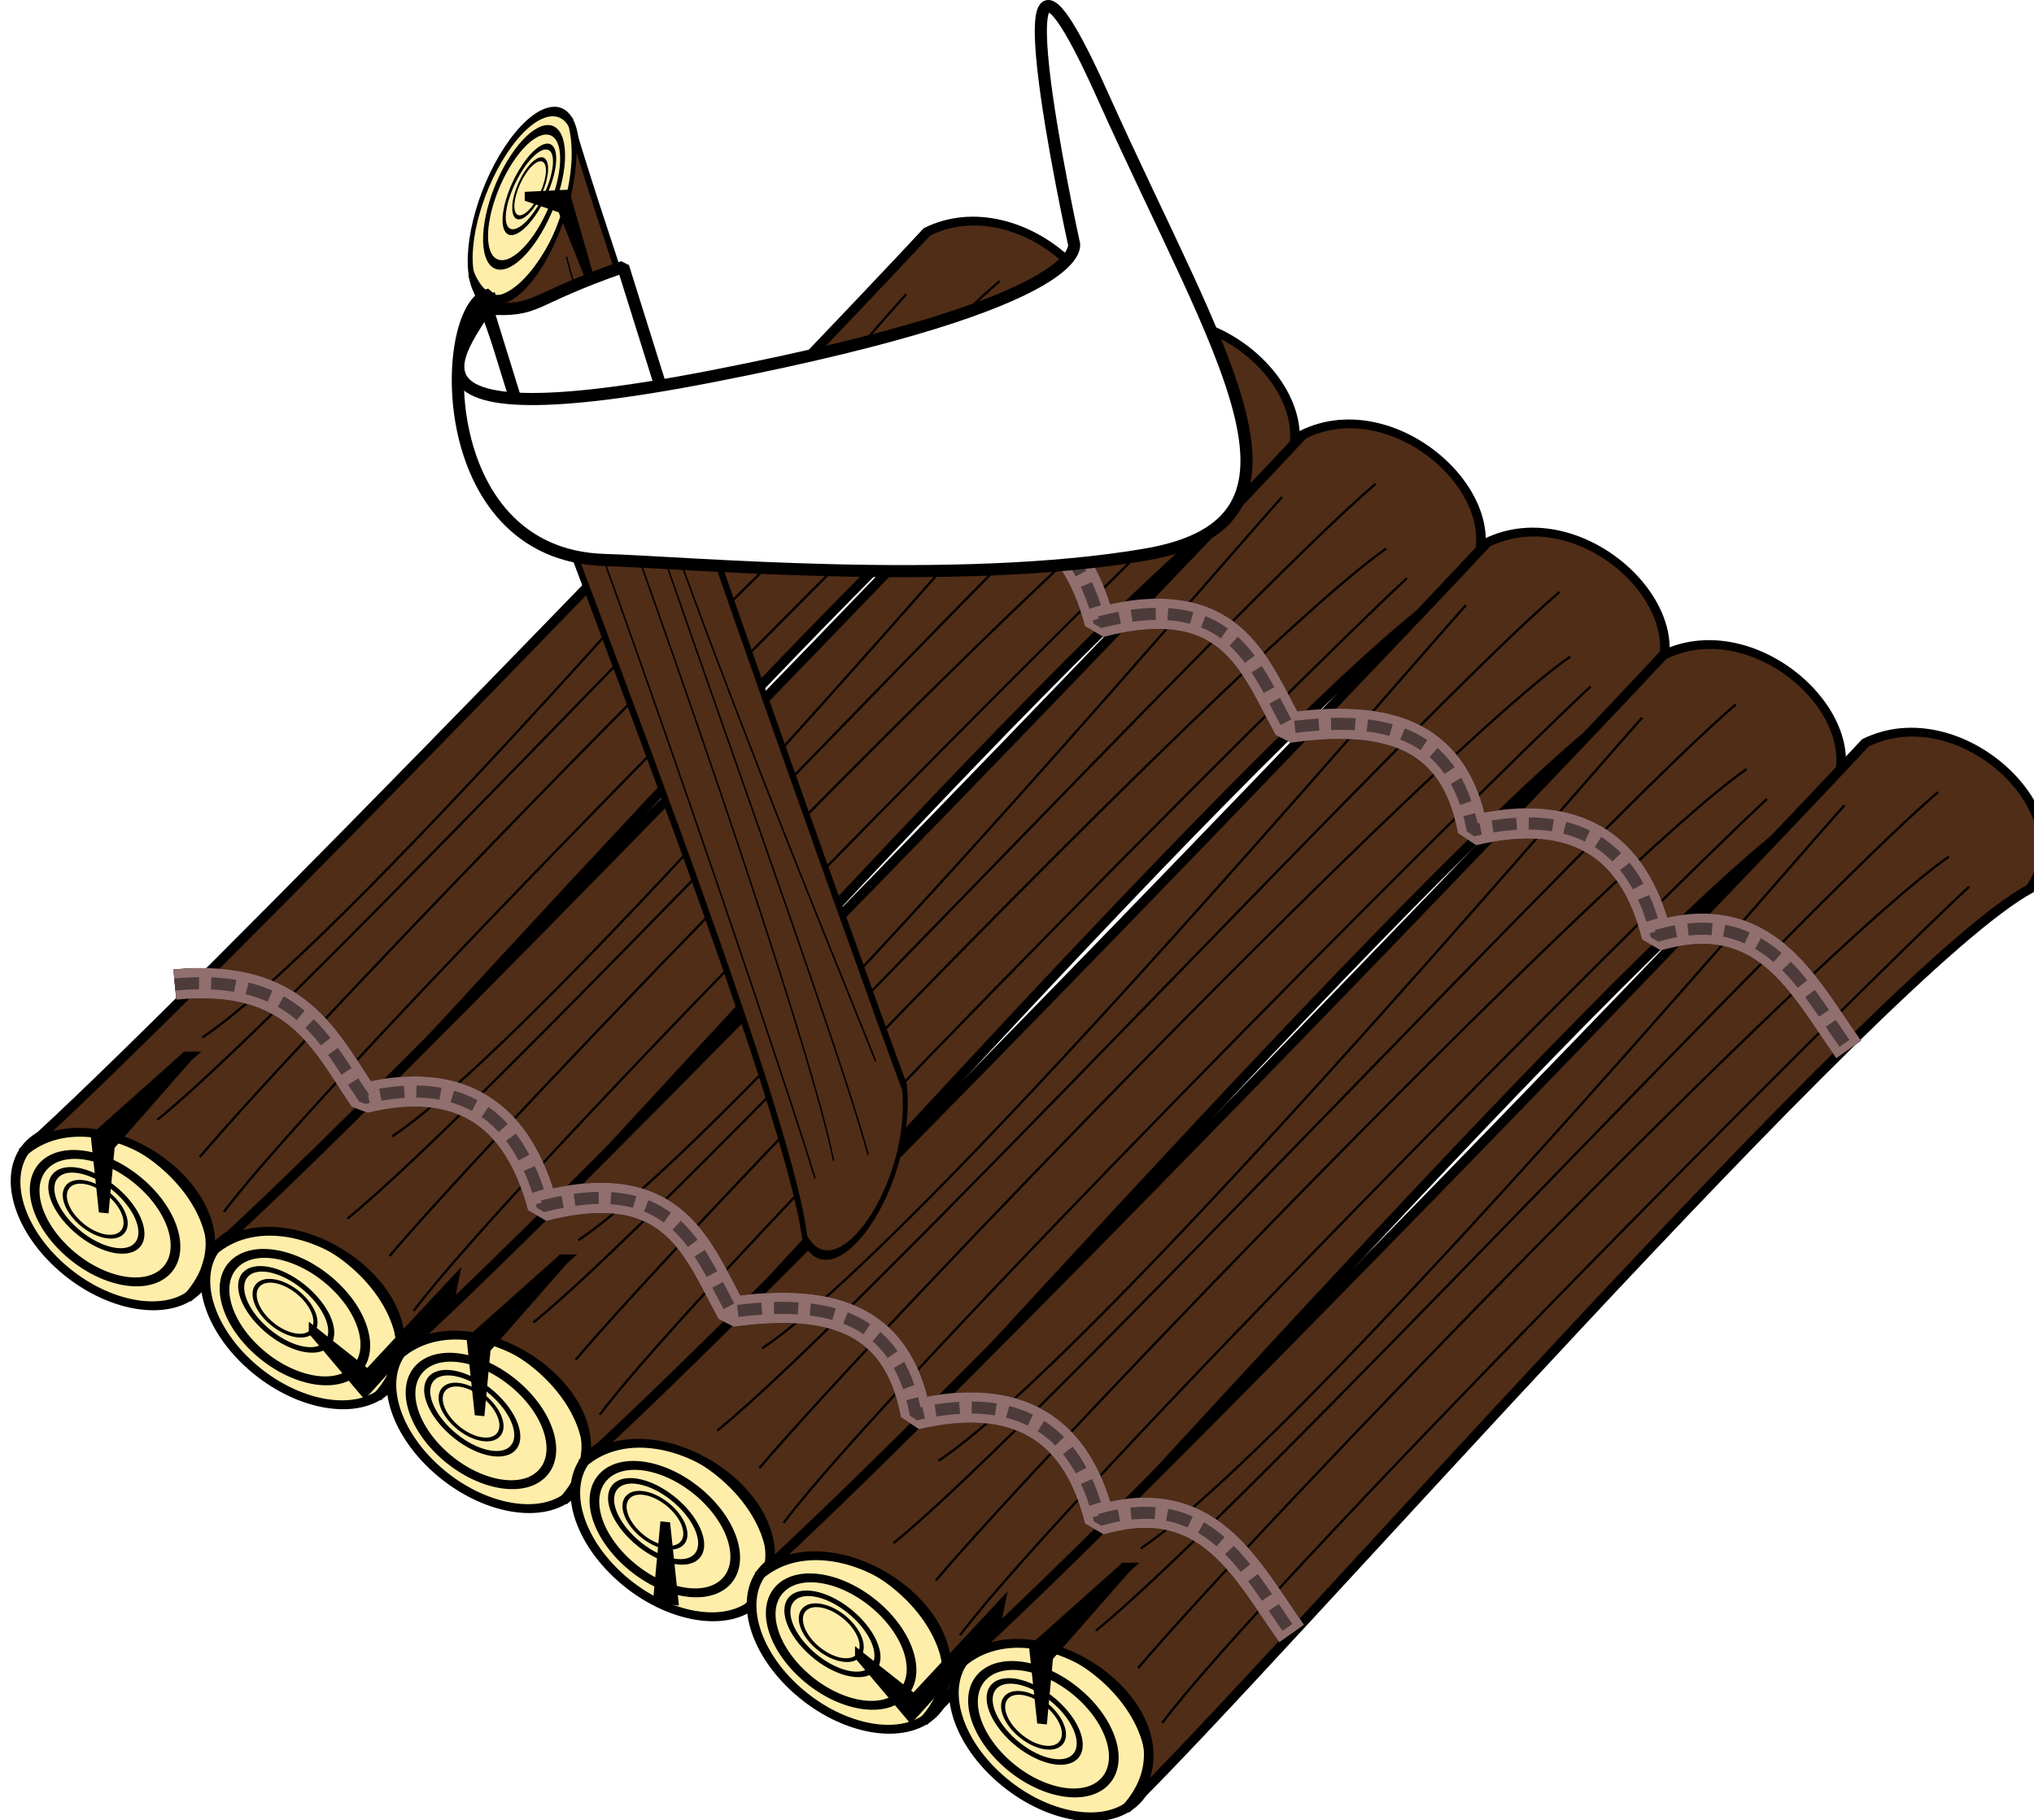 <?xml version="1.0" encoding="UTF-8" standalone="no"?>
<!-- Created with Inkscape (http://www.inkscape.org/) -->

<svg
   xmlns:dc="http://purl.org/dc/elements/1.1/"
   xmlns:cc="http://creativecommons.org/ns#"
   xmlns:rdf="http://www.w3.org/1999/02/22-rdf-syntax-ns#"
   xmlns:svg="http://www.w3.org/2000/svg"
   xmlns="http://www.w3.org/2000/svg"
   xmlns:sodipodi="http://sodipodi.sourceforge.net/DTD/sodipodi-0.dtd"
   xmlns:inkscape="http://www.inkscape.org/namespaces/inkscape"
   inkscape:version="0.48.2 r9819"
   version="1.1"
   id="svg17374"
   height="120.191"
   width="134.322"
   sodipodi:docname="log raft.svg">
  <sodipodi:namedview
     id="base"
     pagecolor="#ffffff"
     bordercolor="#666666"
     borderopacity="1.0"
     inkscape:pageopacity="0.0"
     inkscape:pageshadow="2"
     inkscape:zoom="0.49497475"
     inkscape:cx="53.952422"
     inkscape:cy="88.010438"
     inkscape:document-units="px"
     inkscape:current-layer="layer1"
     showgrid="false"
     inkscape:window-width="1280"
     inkscape:window-height="738"
     inkscape:window-x="-8"
     inkscape:window-y="-8"
     inkscape:window-maximized="1"
     fit-margin-top="0"
     fit-margin-left="0"
     fit-margin-right="0"
     fit-margin-bottom="0" />
  <defs
     id="defs17376">
    <filter
       id="filter19051"
       inkscape:collect="always"
       color-interpolation-filters="sRGB">
      <feGaussianBlur
         id="feGaussianBlur19053"
         stdDeviation="0.583"
         inkscape:collect="always" />
    </filter>
    <filter
       inkscape:collect="always"
       id="filter21648"
       color-interpolation-filters="sRGB">
      <feGaussianBlur
         inkscape:collect="always"
         stdDeviation="0.292"
         id="feGaussianBlur21650" />
    </filter>
  </defs>
  <g
     id="layer1"
     inkscape:groupmode="layer"
     inkscape:label="Layer 1"
     transform="translate(-191.847,-345.381)">
    <g
       id="g22094">
      <g
         id="g21985">
        <g
           transform="matrix(0.936,-0.828,0.828,0.936,-253.061,152.698)"
           id="g18248">
          <g
             transform="matrix(0.115,-0.005,0.016,0.129,83.858,302.62)"
             id="g18453">
            <path
               sodipodi:type="arc"
               style="fill:#ffeeaa;fill-opacity:1;stroke:#000000;stroke-width:4;stroke-miterlimit:4;stroke-opacity:1;stroke-dasharray:none"
               id="path18455"
               sodipodi:cx="259.62448"
               sodipodi:cy="792.22565"
               sodipodi:rx="33.285191"
               sodipodi:ry="45.063026"
               d="m 292.91,792.226 c 0,24.888 -14.902,45.063 -33.285,45.063 -18.383,0 -33.285,-20.175 -33.285,-45.063 0,-24.888 14.902,-45.063 33.285,-45.063 18.383,0 33.285,20.175 33.285,45.063 z" />
            <path
               style="fill:#502d16;fill-opacity:1;stroke:#000000;stroke-width:3.964;stroke-miterlimit:4;stroke-opacity:1"
               d="m 253.973,747.484 c 103.785,3.508 507.78,-9.781 593.684,-13.936 44.989,13.13 42.527,82.527 0,89.491 -72.369,-18.584 -497.781,13.693 -593.684,13.936 57.541,-2.84 48.034,-87.429 0,-89.491 z"
               id="path18457"
               sodipodi:nodetypes="ccccc"
               inkscape:connector-curvature="0" />
            <path
               sodipodi:type="arc"
               style="fill:none;stroke:#000000;stroke-width:4;stroke-miterlimit:4;stroke-opacity:1;stroke-dasharray:none"
               id="path18459"
               sodipodi:cx="194.07826"
               sodipodi:cy="643.72247"
               sodipodi:rx="23.043592"
               sodipodi:ry="32.773109"
               d="m 217.122,643.722 c 0,18.1 -10.317,32.773 -23.044,32.773 -12.727,0 -23.044,-14.673 -23.044,-32.773 0,-18.1 10.317,-32.773 23.044,-32.773 12.727,0 23.044,14.673 23.044,32.773 z"
               transform="translate(62.474,146.455)" />
            <path
               sodipodi:type="arc"
               style="fill:none;stroke:#000000;stroke-width:4;stroke-miterlimit:4;stroke-opacity:1;stroke-dasharray:none"
               id="path18461"
               sodipodi:cx="194.07826"
               sodipodi:cy="643.72247"
               sodipodi:rx="23.043592"
               sodipodi:ry="32.773109"
               d="m 217.122,643.722 c 0,18.1 -10.317,32.773 -23.044,32.773 -12.727,0 -23.044,-14.673 -23.044,-32.773 0,-18.1 10.317,-32.773 23.044,-32.773 12.727,0 23.044,14.673 23.044,32.773 z"
               transform="matrix(0.567,0,0,0.664,146.535,358.005)" />
            <path
               sodipodi:type="arc"
               style="fill:none;stroke:#000000;stroke-width:4;stroke-miterlimit:4;stroke-opacity:1;stroke-dasharray:none"
               id="path18463"
               sodipodi:cx="194.07826"
               sodipodi:cy="643.72247"
               sodipodi:rx="23.043592"
               sodipodi:ry="32.773109"
               d="m 217.122,643.722 c 0,18.1 -10.317,32.773 -23.044,32.773 -12.727,0 -23.044,-14.673 -23.044,-32.773 0,-18.1 10.317,-32.773 23.044,-32.773 12.727,0 23.044,14.673 23.044,32.773 z"
               transform="matrix(0.406,0,0,0.441,177.83,500.884)" />
            <path
               style="fill:#000000;fill-opacity:1;stroke:#000000;stroke-width:4;stroke-miterlimit:4;stroke-opacity:1"
               d="m 258.088,788.129 24.483,-25.327 4.004,4.953 -28.487,20.374 z"
               id="path18465"
               sodipodi:nodetypes="cccc"
               inkscape:connector-curvature="0" />
            <path
               style="fill:#000000;fill-opacity:1;stroke:#000000;stroke-width:4.65;stroke-miterlimit:4;stroke-opacity:1"
               d="m 337.194,766.008 -52.629,3.852 0.005,-5.719 52.624,1.867 z"
               id="path18467"
               sodipodi:nodetypes="cccc"
               inkscape:connector-curvature="0" />
          </g>
          <path
             sodipodi:nodetypes="cc"
             id="path18469"
             d="m 130.929,407.181 c 8.782,-1.812 52.535,-4.635 61.227,-4.846"
             style="fill:none;stroke:#000000;stroke-width:0.122px;stroke-linecap:butt;stroke-linejoin:miter;stroke-opacity:1"
             inkscape:connector-curvature="0" />
          <path
             sodipodi:nodetypes="cc"
             id="path18471"
             d="m 131.889,404.167 c 9.2,-1.339 51.901,-4.728 60.502,-3.731"
             style="fill:none;stroke:#000000;stroke-width:0.122px;stroke-linecap:butt;stroke-linejoin:miter;stroke-opacity:1"
             inkscape:connector-curvature="0" />
          <path
             sodipodi:nodetypes="cc"
             id="path18473"
             d="m 131.529,401.208 c 9.803,0.441 53.121,-3.883 62.699,-3.705"
             style="fill:none;stroke:#000000;stroke-width:0.122px;stroke-linecap:butt;stroke-linejoin:miter;stroke-opacity:1"
             inkscape:connector-curvature="0" />
          <path
             sodipodi:nodetypes="cc"
             id="path18475"
             d="m 136.187,399.525 c 9.867,1.324 47.867,-4.079 53.87,-4.777"
             style="fill:none;stroke:#000000;stroke-width:0.122px;stroke-linecap:butt;stroke-linejoin:miter;stroke-opacity:1"
             inkscape:connector-curvature="0" />
        </g>
        <g
           id="g18262"
           transform="matrix(0.936,-0.828,0.828,0.936,-240.525,159.234)">
          <g
             id="g18264"
             transform="matrix(0.115,-0.005,0.016,0.129,83.858,302.62)">
            <path
               d="m 292.91,792.226 c 0,24.888 -14.902,45.063 -33.285,45.063 -18.383,0 -33.285,-20.175 -33.285,-45.063 0,-24.888 14.902,-45.063 33.285,-45.063 18.383,0 33.285,20.175 33.285,45.063 z"
               sodipodi:ry="45.063026"
               sodipodi:rx="33.285191"
               sodipodi:cy="792.22565"
               sodipodi:cx="259.62448"
               id="path18266"
               style="fill:#ffeeaa;fill-opacity:1;stroke:#000000;stroke-width:4;stroke-miterlimit:4;stroke-opacity:1;stroke-dasharray:none"
               sodipodi:type="arc" />
            <path
               inkscape:connector-curvature="0"
               sodipodi:nodetypes="ccccc"
               id="path18268"
               d="m 253.973,747.484 c 103.785,3.508 507.78,-9.781 593.684,-13.936 44.989,13.13 42.527,82.527 0,89.491 -72.369,-18.584 -497.781,13.693 -593.684,13.936 57.541,-2.84 48.034,-87.429 0,-89.491 z"
               style="fill:#502d16;fill-opacity:1;stroke:#000000;stroke-width:3.964;stroke-miterlimit:4;stroke-opacity:1" />
            <path
               transform="translate(62.474,146.455)"
               d="m 217.122,643.722 c 0,18.1 -10.317,32.773 -23.044,32.773 -12.727,0 -23.044,-14.673 -23.044,-32.773 0,-18.1 10.317,-32.773 23.044,-32.773 12.727,0 23.044,14.673 23.044,32.773 z"
               sodipodi:ry="32.773109"
               sodipodi:rx="23.043592"
               sodipodi:cy="643.72247"
               sodipodi:cx="194.07826"
               id="path18270"
               style="fill:none;stroke:#000000;stroke-width:4;stroke-miterlimit:4;stroke-opacity:1;stroke-dasharray:none"
               sodipodi:type="arc" />
            <path
               transform="matrix(0.567,0,0,0.664,146.535,358.005)"
               d="m 217.122,643.722 c 0,18.1 -10.317,32.773 -23.044,32.773 -12.727,0 -23.044,-14.673 -23.044,-32.773 0,-18.1 10.317,-32.773 23.044,-32.773 12.727,0 23.044,14.673 23.044,32.773 z"
               sodipodi:ry="32.773109"
               sodipodi:rx="23.043592"
               sodipodi:cy="643.72247"
               sodipodi:cx="194.07826"
               id="path18272"
               style="fill:none;stroke:#000000;stroke-width:4;stroke-miterlimit:4;stroke-opacity:1;stroke-dasharray:none"
               sodipodi:type="arc" />
            <path
               transform="matrix(0.406,0,0,0.441,177.83,500.884)"
               d="m 217.122,643.722 c 0,18.1 -10.317,32.773 -23.044,32.773 -12.727,0 -23.044,-14.673 -23.044,-32.773 0,-18.1 10.317,-32.773 23.044,-32.773 12.727,0 23.044,14.673 23.044,32.773 z"
               sodipodi:ry="32.773109"
               sodipodi:rx="23.043592"
               sodipodi:cy="643.72247"
               sodipodi:cx="194.07826"
               id="path18274"
               style="fill:none;stroke:#000000;stroke-width:4;stroke-miterlimit:4;stroke-opacity:1;stroke-dasharray:none"
               sodipodi:type="arc" />
            <g
               id="g18288">
              <g
                 id="g18292" />
              <g
                 id="g18296">
                <g
                   id="g18302" />
              </g>
            </g>
          </g>
          <path
             inkscape:connector-curvature="0"
             style="fill:none;stroke:#000000;stroke-width:0.122px;stroke-linecap:butt;stroke-linejoin:miter;stroke-opacity:1"
             d="m 130.929,407.181 c 8.782,-1.812 52.535,-4.635 61.227,-4.846"
             id="path18280"
             sodipodi:nodetypes="cc" />
          <path
             inkscape:connector-curvature="0"
             style="fill:none;stroke:#000000;stroke-width:0.122px;stroke-linecap:butt;stroke-linejoin:miter;stroke-opacity:1"
             d="m 131.889,404.167 c 9.2,-1.339 51.901,-4.728 60.502,-3.731"
             id="path18282"
             sodipodi:nodetypes="cc" />
          <path
             inkscape:connector-curvature="0"
             style="fill:none;stroke:#000000;stroke-width:0.122px;stroke-linecap:butt;stroke-linejoin:miter;stroke-opacity:1"
             d="m 131.529,401.208 c 9.803,0.441 53.121,-3.883 62.699,-3.705"
             id="path18284"
             sodipodi:nodetypes="cc" />
          <path
             inkscape:connector-curvature="0"
             style="fill:none;stroke:#000000;stroke-width:0.122px;stroke-linecap:butt;stroke-linejoin:miter;stroke-opacity:1"
             d="m 136.187,399.525 c 9.867,1.324 47.867,-4.079 53.87,-4.777"
             id="path18286"
             sodipodi:nodetypes="cc" />
        </g>
        <g
           id="g18302-0"
           transform="matrix(0.143,-0.006,0.006,-0.162,170.891,562.526)">
          <path
             inkscape:connector-curvature="0"
             sodipodi:nodetypes="cccc"
             id="path18298-3"
             d="m 258.088,788.129 24.483,-25.327 4.004,4.953 -28.487,20.374 z"
             style="fill:#000000;fill-opacity:1;stroke:#000000;stroke-width:4;stroke-miterlimit:4;stroke-opacity:1" />
          <path
             inkscape:connector-curvature="0"
             sodipodi:nodetypes="ccccc"
             id="path18300-8"
             d="m 321.947,805.274 -37.382,-35.414 0.005,-5.719 36.344,35.65 z"
             style="fill:#000000;fill-opacity:1;stroke:#000000;stroke-width:4.65;stroke-miterlimit:4;stroke-opacity:1" />
        </g>
        <g
           id="g18330"
           transform="matrix(0.936,-0.828,0.828,0.936,-228.24,166.091)">
          <g
             id="g18332"
             transform="matrix(0.115,-0.005,0.016,0.129,83.858,302.62)">
            <path
               d="m 292.91,792.226 c 0,24.888 -14.902,45.063 -33.285,45.063 -18.383,0 -33.285,-20.175 -33.285,-45.063 0,-24.888 14.902,-45.063 33.285,-45.063 18.383,0 33.285,20.175 33.285,45.063 z"
               sodipodi:ry="45.063026"
               sodipodi:rx="33.285191"
               sodipodi:cy="792.22565"
               sodipodi:cx="259.62448"
               id="path18334"
               style="fill:#ffeeaa;fill-opacity:1;stroke:#000000;stroke-width:4;stroke-miterlimit:4;stroke-opacity:1;stroke-dasharray:none"
               sodipodi:type="arc" />
            <path
               inkscape:connector-curvature="0"
               sodipodi:nodetypes="ccccc"
               id="path18336"
               d="m 253.973,747.484 c 103.785,3.508 507.78,-9.781 593.684,-13.936 44.989,13.13 42.527,82.527 0,89.491 -72.369,-18.584 -497.781,13.693 -593.684,13.936 57.541,-2.84 48.034,-87.429 0,-89.491 z"
               style="fill:#502d16;fill-opacity:1;stroke:#000000;stroke-width:3.964;stroke-miterlimit:4;stroke-opacity:1" />
            <path
               transform="translate(62.474,146.455)"
               d="m 217.122,643.722 c 0,18.1 -10.317,32.773 -23.044,32.773 -12.727,0 -23.044,-14.673 -23.044,-32.773 0,-18.1 10.317,-32.773 23.044,-32.773 12.727,0 23.044,14.673 23.044,32.773 z"
               sodipodi:ry="32.773109"
               sodipodi:rx="23.043592"
               sodipodi:cy="643.72247"
               sodipodi:cx="194.07826"
               id="path18338"
               style="fill:none;stroke:#000000;stroke-width:4;stroke-miterlimit:4;stroke-opacity:1;stroke-dasharray:none"
               sodipodi:type="arc" />
            <path
               transform="matrix(0.567,0,0,0.664,146.535,358.005)"
               d="m 217.122,643.722 c 0,18.1 -10.317,32.773 -23.044,32.773 -12.727,0 -23.044,-14.673 -23.044,-32.773 0,-18.1 10.317,-32.773 23.044,-32.773 12.727,0 23.044,14.673 23.044,32.773 z"
               sodipodi:ry="32.773109"
               sodipodi:rx="23.043592"
               sodipodi:cy="643.72247"
               sodipodi:cx="194.07826"
               id="path18340"
               style="fill:none;stroke:#000000;stroke-width:4;stroke-miterlimit:4;stroke-opacity:1;stroke-dasharray:none"
               sodipodi:type="arc" />
            <path
               transform="matrix(0.406,0,0,0.441,177.83,500.884)"
               d="m 217.122,643.722 c 0,18.1 -10.317,32.773 -23.044,32.773 -12.727,0 -23.044,-14.673 -23.044,-32.773 0,-18.1 10.317,-32.773 23.044,-32.773 12.727,0 23.044,14.673 23.044,32.773 z"
               sodipodi:ry="32.773109"
               sodipodi:rx="23.043592"
               sodipodi:cy="643.72247"
               sodipodi:cx="194.07826"
               id="path18342"
               style="fill:none;stroke:#000000;stroke-width:4;stroke-miterlimit:4;stroke-opacity:1;stroke-dasharray:none"
               sodipodi:type="arc" />
            <path
               inkscape:connector-curvature="0"
               sodipodi:nodetypes="cccc"
               id="path18344"
               d="m 258.088,788.129 24.483,-25.327 4.004,4.953 -28.487,20.374 z"
               style="fill:#000000;fill-opacity:1;stroke:#000000;stroke-width:4;stroke-miterlimit:4;stroke-opacity:1" />
            <path
               inkscape:connector-curvature="0"
               sodipodi:nodetypes="cccc"
               id="path18346"
               d="m 337.194,766.008 -52.629,3.852 0.005,-5.719 52.624,1.867 z"
               style="fill:#000000;fill-opacity:1;stroke:#000000;stroke-width:4.65;stroke-miterlimit:4;stroke-opacity:1" />
          </g>
          <path
             inkscape:connector-curvature="0"
             style="fill:none;stroke:#000000;stroke-width:0.122px;stroke-linecap:butt;stroke-linejoin:miter;stroke-opacity:1"
             d="m 130.929,407.181 c 8.782,-1.812 52.535,-4.635 61.227,-4.846"
             id="path18348"
             sodipodi:nodetypes="cc" />
          <path
             inkscape:connector-curvature="0"
             style="fill:none;stroke:#000000;stroke-width:0.122px;stroke-linecap:butt;stroke-linejoin:miter;stroke-opacity:1"
             d="m 131.889,404.167 c 9.2,-1.339 51.901,-4.728 60.502,-3.731"
             id="path18350"
             sodipodi:nodetypes="cc" />
          <path
             inkscape:connector-curvature="0"
             style="fill:none;stroke:#000000;stroke-width:0.122px;stroke-linecap:butt;stroke-linejoin:miter;stroke-opacity:1"
             d="m 131.529,401.208 c 9.803,0.441 53.121,-3.883 62.699,-3.705"
             id="path18352"
             sodipodi:nodetypes="cc" />
          <path
             inkscape:connector-curvature="0"
             style="fill:none;stroke:#000000;stroke-width:0.122px;stroke-linecap:butt;stroke-linejoin:miter;stroke-opacity:1"
             d="m 136.187,399.525 c 9.867,1.324 47.867,-4.079 53.87,-4.777"
             id="path18354"
             sodipodi:nodetypes="cc" />
        </g>
        <g
           transform="matrix(0.936,-0.828,0.828,0.936,-216.097,173.234)"
           id="g18356">
          <g
             transform="matrix(0.115,-0.005,0.016,0.129,83.858,302.62)"
             id="g18358">
            <path
               sodipodi:type="arc"
               style="fill:#ffeeaa;fill-opacity:1;stroke:#000000;stroke-width:4;stroke-miterlimit:4;stroke-opacity:1;stroke-dasharray:none"
               id="path18360"
               sodipodi:cx="259.62448"
               sodipodi:cy="792.22565"
               sodipodi:rx="33.285191"
               sodipodi:ry="45.063026"
               d="m 292.91,792.226 c 0,24.888 -14.902,45.063 -33.285,45.063 -18.383,0 -33.285,-20.175 -33.285,-45.063 0,-24.888 14.902,-45.063 33.285,-45.063 18.383,0 33.285,20.175 33.285,45.063 z" />
            <path
               style="fill:#502d16;fill-opacity:1;stroke:#000000;stroke-width:3.964;stroke-miterlimit:4;stroke-opacity:1"
               d="m 253.973,747.484 c 103.785,3.508 507.78,-9.781 593.684,-13.936 44.989,13.13 42.527,82.527 0,89.491 -72.369,-18.584 -497.781,13.693 -593.684,13.936 57.541,-2.84 48.034,-87.429 0,-89.491 z"
               id="path18362"
               sodipodi:nodetypes="ccccc"
               inkscape:connector-curvature="0" />
            <path
               sodipodi:type="arc"
               style="fill:none;stroke:#000000;stroke-width:4;stroke-miterlimit:4;stroke-opacity:1;stroke-dasharray:none"
               id="path18364"
               sodipodi:cx="194.07826"
               sodipodi:cy="643.72247"
               sodipodi:rx="23.043592"
               sodipodi:ry="32.773109"
               d="m 217.122,643.722 c 0,18.1 -10.317,32.773 -23.044,32.773 -12.727,0 -23.044,-14.673 -23.044,-32.773 0,-18.1 10.317,-32.773 23.044,-32.773 12.727,0 23.044,14.673 23.044,32.773 z"
               transform="translate(62.474,146.455)" />
            <path
               sodipodi:type="arc"
               style="fill:none;stroke:#000000;stroke-width:4;stroke-miterlimit:4;stroke-opacity:1;stroke-dasharray:none"
               id="path18366"
               sodipodi:cx="194.07826"
               sodipodi:cy="643.72247"
               sodipodi:rx="23.043592"
               sodipodi:ry="32.773109"
               d="m 217.122,643.722 c 0,18.1 -10.317,32.773 -23.044,32.773 -12.727,0 -23.044,-14.673 -23.044,-32.773 0,-18.1 10.317,-32.773 23.044,-32.773 12.727,0 23.044,14.673 23.044,32.773 z"
               transform="matrix(0.567,0,0,0.664,146.535,358.005)" />
            <path
               sodipodi:type="arc"
               style="fill:none;stroke:#000000;stroke-width:4;stroke-miterlimit:4;stroke-opacity:1;stroke-dasharray:none"
               id="path18368"
               sodipodi:cx="194.07826"
               sodipodi:cy="643.72247"
               sodipodi:rx="23.043592"
               sodipodi:ry="32.773109"
               d="m 217.122,643.722 c 0,18.1 -10.317,32.773 -23.044,32.773 -12.727,0 -23.044,-14.673 -23.044,-32.773 0,-18.1 10.317,-32.773 23.044,-32.773 12.727,0 23.044,14.673 23.044,32.773 z"
               transform="matrix(0.406,0,0,0.441,177.83,500.884)" />
            <path
               style="fill:#000000;fill-opacity:1;stroke:#000000;stroke-width:4;stroke-miterlimit:4;stroke-opacity:1"
               d="m 259.056,788.277 -24.483,25.327 -4.004,-4.953 28.487,-20.374 z"
               id="path18370"
               sodipodi:nodetypes="cccc"
               inkscape:connector-curvature="0" />
          </g>
          <path
             sodipodi:nodetypes="cc"
             id="path18374"
             d="m 130.929,407.181 c 8.782,-1.812 52.535,-4.635 61.227,-4.846"
             style="fill:none;stroke:#000000;stroke-width:0.122px;stroke-linecap:butt;stroke-linejoin:miter;stroke-opacity:1"
             inkscape:connector-curvature="0" />
          <path
             sodipodi:nodetypes="cc"
             id="path18376"
             d="m 131.889,404.167 c 9.2,-1.339 51.901,-4.728 60.502,-3.731"
             style="fill:none;stroke:#000000;stroke-width:0.122px;stroke-linecap:butt;stroke-linejoin:miter;stroke-opacity:1"
             inkscape:connector-curvature="0" />
          <path
             sodipodi:nodetypes="cc"
             id="path18378"
             d="m 131.529,401.208 c 9.803,0.441 53.121,-3.883 62.699,-3.705"
             style="fill:none;stroke:#000000;stroke-width:0.122px;stroke-linecap:butt;stroke-linejoin:miter;stroke-opacity:1"
             inkscape:connector-curvature="0" />
          <path
             sodipodi:nodetypes="cc"
             id="path18380"
             d="m 136.187,399.525 c 9.867,1.324 47.867,-4.079 53.87,-4.777"
             style="fill:none;stroke:#000000;stroke-width:0.122px;stroke-linecap:butt;stroke-linejoin:miter;stroke-opacity:1"
             inkscape:connector-curvature="0" />
        </g>
        <g
           transform="matrix(0.936,-0.828,0.828,0.936,-204.454,180.662)"
           id="g18382">
          <g
             transform="matrix(0.115,-0.005,0.016,0.129,83.858,302.62)"
             id="g18384">
            <path
               sodipodi:type="arc"
               style="fill:#ffeeaa;fill-opacity:1;stroke:#000000;stroke-width:4;stroke-miterlimit:4;stroke-opacity:1;stroke-dasharray:none"
               id="path18386"
               sodipodi:cx="259.62448"
               sodipodi:cy="792.22565"
               sodipodi:rx="33.285191"
               sodipodi:ry="45.063026"
               d="m 292.91,792.226 c 0,24.888 -14.902,45.063 -33.285,45.063 -18.383,0 -33.285,-20.175 -33.285,-45.063 0,-24.888 14.902,-45.063 33.285,-45.063 18.383,0 33.285,20.175 33.285,45.063 z" />
            <path
               style="fill:#502d16;fill-opacity:1;stroke:#000000;stroke-width:3.964;stroke-miterlimit:4;stroke-opacity:1"
               d="m 253.973,747.484 c 103.785,3.508 507.78,-9.781 593.684,-13.936 44.989,13.13 42.527,82.527 0,89.491 -72.369,-18.584 -497.781,13.693 -593.684,13.936 57.541,-2.84 48.034,-87.429 0,-89.491 z"
               id="path18388"
               sodipodi:nodetypes="ccccc"
               inkscape:connector-curvature="0" />
            <path
               sodipodi:type="arc"
               style="fill:none;stroke:#000000;stroke-width:4;stroke-miterlimit:4;stroke-opacity:1;stroke-dasharray:none"
               id="path18390"
               sodipodi:cx="194.07826"
               sodipodi:cy="643.72247"
               sodipodi:rx="23.043592"
               sodipodi:ry="32.773109"
               d="m 217.122,643.722 c 0,18.1 -10.317,32.773 -23.044,32.773 -12.727,0 -23.044,-14.673 -23.044,-32.773 0,-18.1 10.317,-32.773 23.044,-32.773 12.727,0 23.044,14.673 23.044,32.773 z"
               transform="translate(62.474,146.455)" />
            <path
               sodipodi:type="arc"
               style="fill:none;stroke:#000000;stroke-width:4;stroke-miterlimit:4;stroke-opacity:1;stroke-dasharray:none"
               id="path18392"
               sodipodi:cx="194.07826"
               sodipodi:cy="643.72247"
               sodipodi:rx="23.043592"
               sodipodi:ry="32.773109"
               d="m 217.122,643.722 c 0,18.1 -10.317,32.773 -23.044,32.773 -12.727,0 -23.044,-14.673 -23.044,-32.773 0,-18.1 10.317,-32.773 23.044,-32.773 12.727,0 23.044,14.673 23.044,32.773 z"
               transform="matrix(0.567,0,0,0.664,146.535,358.005)" />
            <path
               sodipodi:type="arc"
               style="fill:none;stroke:#000000;stroke-width:4;stroke-miterlimit:4;stroke-opacity:1;stroke-dasharray:none"
               id="path18394"
               sodipodi:cx="194.07826"
               sodipodi:cy="643.72247"
               sodipodi:rx="23.043592"
               sodipodi:ry="32.773109"
               d="m 217.122,643.722 c 0,18.1 -10.317,32.773 -23.044,32.773 -12.727,0 -23.044,-14.673 -23.044,-32.773 0,-18.1 10.317,-32.773 23.044,-32.773 12.727,0 23.044,14.673 23.044,32.773 z"
               transform="matrix(0.406,0,0,0.441,177.83,500.884)" />
            <g
               id="g18396">
              <g
                 id="g18398" />
              <g
                 id="g18400">
                <g
                   id="g18402" />
              </g>
            </g>
          </g>
          <path
             sodipodi:nodetypes="cc"
             id="path18404"
             d="m 130.929,407.181 c 8.782,-1.812 52.535,-4.635 61.227,-4.846"
             style="fill:none;stroke:#000000;stroke-width:0.122px;stroke-linecap:butt;stroke-linejoin:miter;stroke-opacity:1"
             inkscape:connector-curvature="0" />
          <path
             sodipodi:nodetypes="cc"
             id="path18406"
             d="m 131.889,404.167 c 9.2,-1.339 51.901,-4.728 60.502,-3.731"
             style="fill:none;stroke:#000000;stroke-width:0.122px;stroke-linecap:butt;stroke-linejoin:miter;stroke-opacity:1"
             inkscape:connector-curvature="0" />
          <path
             sodipodi:nodetypes="cc"
             id="path18408"
             d="m 131.529,401.208 c 9.803,0.441 53.121,-3.883 62.699,-3.705"
             style="fill:none;stroke:#000000;stroke-width:0.122px;stroke-linecap:butt;stroke-linejoin:miter;stroke-opacity:1"
             inkscape:connector-curvature="0" />
          <path
             sodipodi:nodetypes="cc"
             id="path18410"
             d="m 136.187,399.525 c 9.867,1.324 47.867,-4.079 53.87,-4.777"
             style="fill:none;stroke:#000000;stroke-width:0.122px;stroke-linecap:butt;stroke-linejoin:miter;stroke-opacity:1"
             inkscape:connector-curvature="0" />
        </g>
        <g
           transform="matrix(0.143,-0.006,0.006,-0.162,206.962,583.955)"
           id="g18412">
          <path
             style="fill:#000000;fill-opacity:1;stroke:#000000;stroke-width:4;stroke-miterlimit:4;stroke-opacity:1"
             d="m 258.088,788.129 24.483,-25.327 4.004,4.953 -28.487,20.374 z"
             id="path18414"
             sodipodi:nodetypes="cccc"
             inkscape:connector-curvature="0" />
          <path
             style="fill:#000000;fill-opacity:1;stroke:#000000;stroke-width:4.65;stroke-miterlimit:4;stroke-opacity:1"
             d="m 321.947,805.274 -37.382,-35.414 0.005,-5.719 36.344,35.65 z"
             id="path18416"
             sodipodi:nodetypes="ccccc"
             inkscape:connector-curvature="0" />
        </g>
        <g
           transform="matrix(0.936,-0.828,0.828,0.936,-191.097,186.448)"
           id="g18418">
          <g
             transform="matrix(0.115,-0.005,0.016,0.129,83.858,302.62)"
             id="g18420">
            <path
               sodipodi:type="arc"
               style="fill:#ffeeaa;fill-opacity:1;stroke:#000000;stroke-width:4;stroke-miterlimit:4;stroke-opacity:1;stroke-dasharray:none"
               id="path18422"
               sodipodi:cx="259.62448"
               sodipodi:cy="792.22565"
               sodipodi:rx="33.285191"
               sodipodi:ry="45.063026"
               d="m 292.91,792.226 c 0,24.888 -14.902,45.063 -33.285,45.063 -18.383,0 -33.285,-20.175 -33.285,-45.063 0,-24.888 14.902,-45.063 33.285,-45.063 18.383,0 33.285,20.175 33.285,45.063 z" />
            <path
               style="fill:#502d16;fill-opacity:1;stroke:#000000;stroke-width:3.964;stroke-miterlimit:4;stroke-opacity:1"
               d="m 253.973,747.484 c 103.785,3.508 507.78,-9.781 593.684,-13.936 44.989,13.13 42.527,82.527 0,89.491 -72.369,-18.584 -497.781,13.693 -593.684,13.936 57.541,-2.84 48.034,-87.429 0,-89.491 z"
               id="path18424"
               sodipodi:nodetypes="ccccc"
               inkscape:connector-curvature="0" />
            <path
               sodipodi:type="arc"
               style="fill:none;stroke:#000000;stroke-width:4;stroke-miterlimit:4;stroke-opacity:1;stroke-dasharray:none"
               id="path18426"
               sodipodi:cx="194.07826"
               sodipodi:cy="643.72247"
               sodipodi:rx="23.043592"
               sodipodi:ry="32.773109"
               d="m 217.122,643.722 c 0,18.1 -10.317,32.773 -23.044,32.773 -12.727,0 -23.044,-14.673 -23.044,-32.773 0,-18.1 10.317,-32.773 23.044,-32.773 12.727,0 23.044,14.673 23.044,32.773 z"
               transform="translate(62.474,146.455)" />
            <path
               sodipodi:type="arc"
               style="fill:none;stroke:#000000;stroke-width:4;stroke-miterlimit:4;stroke-opacity:1;stroke-dasharray:none"
               id="path18428"
               sodipodi:cx="194.07826"
               sodipodi:cy="643.72247"
               sodipodi:rx="23.043592"
               sodipodi:ry="32.773109"
               d="m 217.122,643.722 c 0,18.1 -10.317,32.773 -23.044,32.773 -12.727,0 -23.044,-14.673 -23.044,-32.773 0,-18.1 10.317,-32.773 23.044,-32.773 12.727,0 23.044,14.673 23.044,32.773 z"
               transform="matrix(0.567,0,0,0.664,146.535,358.005)" />
            <path
               sodipodi:type="arc"
               style="fill:none;stroke:#000000;stroke-width:4;stroke-miterlimit:4;stroke-opacity:1;stroke-dasharray:none"
               id="path18430"
               sodipodi:cx="194.07826"
               sodipodi:cy="643.72247"
               sodipodi:rx="23.043592"
               sodipodi:ry="32.773109"
               d="m 217.122,643.722 c 0,18.1 -10.317,32.773 -23.044,32.773 -12.727,0 -23.044,-14.673 -23.044,-32.773 0,-18.1 10.317,-32.773 23.044,-32.773 12.727,0 23.044,14.673 23.044,32.773 z"
               transform="matrix(0.406,0,0,0.441,177.83,500.884)" />
            <path
               style="fill:#000000;fill-opacity:1;stroke:#000000;stroke-width:4;stroke-miterlimit:4;stroke-opacity:1"
               d="m 258.088,788.129 24.483,-25.327 4.004,4.953 -28.487,20.374 z"
               id="path18432"
               sodipodi:nodetypes="cccc"
               inkscape:connector-curvature="0" />
            <path
               style="fill:#000000;fill-opacity:1;stroke:#000000;stroke-width:4.65;stroke-miterlimit:4;stroke-opacity:1"
               d="m 337.194,766.008 -52.629,3.852 0.005,-5.719 52.624,1.867 z"
               id="path18434"
               sodipodi:nodetypes="cccc"
               inkscape:connector-curvature="0" />
          </g>
          <path
             sodipodi:nodetypes="cc"
             id="path18436"
             d="m 130.929,407.181 c 8.782,-1.812 52.535,-4.635 61.227,-4.846"
             style="fill:none;stroke:#000000;stroke-width:0.122px;stroke-linecap:butt;stroke-linejoin:miter;stroke-opacity:1"
             inkscape:connector-curvature="0" />
          <path
             sodipodi:nodetypes="cc"
             id="path18438"
             d="m 131.889,404.167 c 9.2,-1.339 51.901,-4.728 60.502,-3.731"
             style="fill:none;stroke:#000000;stroke-width:0.122px;stroke-linecap:butt;stroke-linejoin:miter;stroke-opacity:1"
             inkscape:connector-curvature="0" />
          <path
             sodipodi:nodetypes="cc"
             id="path18440"
             d="m 131.529,401.208 c 9.803,0.441 53.121,-3.883 62.699,-3.705"
             style="fill:none;stroke:#000000;stroke-width:0.122px;stroke-linecap:butt;stroke-linejoin:miter;stroke-opacity:1"
             inkscape:connector-curvature="0" />
          <path
             sodipodi:nodetypes="cc"
             id="path18442"
             d="m 136.187,399.525 c 9.867,1.324 47.867,-4.079 53.87,-4.777"
             style="fill:none;stroke:#000000;stroke-width:0.122px;stroke-linecap:butt;stroke-linejoin:miter;stroke-opacity:1"
             inkscape:connector-curvature="0" />
        </g>
        <g
           id="g21654">
          <path
             sodipodi:nodetypes="ccccccc"
             inkscape:connector-curvature="0"
             id="path19045"
             d="m 203.393,410.398 c 8.092,-0.771 9.896,3.697 12.5,7.5 6.381,-1.542 10.166,1.068 11.786,7.143 8.725,-2.237 10.188,2.788 12.5,6.964 5.963,-0.803 10.905,0.028 12.143,6.786 6.724,-1.571 10.657,0.917 12.143,6.964 7.171,-2.081 9.624,3.178 12.679,7.5"
             style="fill:none;stroke:#000000;stroke-width:2;stroke-miterlimit:0;stroke-opacity:1;stroke-dasharray:none;stroke-dashoffset:0;filter:url(#filter19051)" />
          <path
             style="fill:none;stroke:#916f6f;stroke-width:2;stroke-miterlimit:0;stroke-opacity:1;stroke-dasharray:none;stroke-dashoffset:0"
             d="m 203.393,410.398 c 8.092,-0.771 9.896,3.697 12.5,7.5 6.381,-1.542 10.166,1.068 11.786,7.143 8.725,-2.237 10.188,2.788 12.5,6.964 5.963,-0.803 10.905,0.028 12.143,6.786 6.724,-1.571 10.657,0.917 12.143,6.964 7.171,-2.081 9.624,3.178 12.679,7.5"
             id="path19043"
             inkscape:connector-curvature="0"
             sodipodi:nodetypes="ccccccc" />
          <path
             sodipodi:nodetypes="ccccccc"
             inkscape:connector-curvature="0"
             id="path19055"
             d="m 203.393,410.398 c 8.092,-0.771 9.896,3.697 12.5,7.5 6.381,-1.542 10.166,1.068 11.786,7.143 8.725,-2.237 10.188,2.788 12.5,6.964 5.963,-0.803 10.905,0.028 12.143,6.786 6.724,-1.571 10.657,0.917 12.143,6.964 7.171,-2.081 9.624,3.178 12.679,7.5"
             style="fill:none;stroke:#4d3b3b;stroke-width:0.8;stroke-miterlimit:0;stroke-opacity:1;stroke-dasharray:1.6, 0.8;stroke-dashoffset:0;filter:url(#filter21648)" />
        </g>
        <g
           id="g21659"
           transform="translate(36.786,-38.571)">
          <path
             style="fill:none;stroke:#000000;stroke-width:2;stroke-miterlimit:0;stroke-opacity:1;stroke-dasharray:none;stroke-dashoffset:0;filter:url(#filter19051)"
             d="m 203.393,410.398 c 8.092,-0.771 9.896,3.697 12.5,7.5 6.381,-1.542 10.166,1.068 11.786,7.143 8.725,-2.237 10.188,2.788 12.5,6.964 5.963,-0.803 10.905,0.028 12.143,6.786 6.724,-1.571 10.657,0.917 12.143,6.964 7.171,-2.081 9.624,3.178 12.679,7.5"
             id="path21661"
             inkscape:connector-curvature="0"
             sodipodi:nodetypes="ccccccc" />
          <path
             sodipodi:nodetypes="ccccccc"
             inkscape:connector-curvature="0"
             id="path21663"
             d="m 203.393,410.398 c 8.092,-0.771 9.896,3.697 12.5,7.5 6.381,-1.542 10.166,1.068 11.786,7.143 8.725,-2.237 10.188,2.788 12.5,6.964 5.963,-0.803 10.905,0.028 12.143,6.786 6.724,-1.571 10.657,0.917 12.143,6.964 7.171,-2.081 9.624,3.178 12.679,7.5"
             style="fill:none;stroke:#916f6f;stroke-width:2;stroke-miterlimit:0;stroke-opacity:1;stroke-dasharray:none;stroke-dashoffset:0" />
          <path
             style="fill:none;stroke:#4d3b3b;stroke-width:0.8;stroke-miterlimit:0;stroke-opacity:1;stroke-dasharray:1.6, 0.8;stroke-dashoffset:0;filter:url(#filter21648)"
             d="m 203.393,410.398 c 8.092,-0.771 9.896,3.697 12.5,7.5 6.381,-1.542 10.166,1.068 11.786,7.143 8.725,-2.237 10.188,2.788 12.5,6.964 5.963,-0.803 10.905,0.028 12.143,6.786 6.724,-1.571 10.657,0.917 12.143,6.964 7.171,-2.081 9.624,3.178 12.679,7.5"
             id="path21665"
             inkscape:connector-curvature="0"
             sodipodi:nodetypes="ccccccc" />
        </g>
      </g>
      <g
         transform="matrix(0.282,0.99,-0.605,0.745,434.902,-66.766)"
         id="g21959">
        <g
           transform="matrix(0.115,-0.005,0.016,0.129,83.858,302.62)"
           id="g21961">
          <path
             sodipodi:type="arc"
             style="fill:#ffeeaa;fill-opacity:1;stroke:#000000;stroke-width:4;stroke-miterlimit:4;stroke-opacity:1;stroke-dasharray:none"
             id="path21963"
             sodipodi:cx="259.62448"
             sodipodi:cy="792.22565"
             sodipodi:rx="33.285191"
             sodipodi:ry="45.063026"
             d="m 292.91,792.226 c 0,24.888 -14.902,45.063 -33.285,45.063 -18.383,0 -33.285,-20.175 -33.285,-45.063 0,-24.888 14.902,-45.063 33.285,-45.063 18.383,0 33.285,20.175 33.285,45.063 z" />
          <path
             style="fill:#502d16;fill-opacity:1;stroke:#000000;stroke-width:3.964;stroke-miterlimit:4;stroke-opacity:1"
             d="m 253.973,747.484 c 103.785,3.508 507.78,-9.781 593.684,-13.936 44.989,13.13 42.527,82.527 0,89.491 -72.369,-18.584 -497.781,13.693 -593.684,13.936 57.541,-2.84 48.034,-87.429 0,-89.491 z"
             id="path21965"
             sodipodi:nodetypes="ccccc"
             inkscape:connector-curvature="0" />
          <path
             sodipodi:type="arc"
             style="fill:none;stroke:#000000;stroke-width:4;stroke-miterlimit:4;stroke-opacity:1;stroke-dasharray:none"
             id="path21967"
             sodipodi:cx="194.07826"
             sodipodi:cy="643.72247"
             sodipodi:rx="23.043592"
             sodipodi:ry="32.773109"
             d="m 217.122,643.722 c 0,18.1 -10.317,32.773 -23.044,32.773 -12.727,0 -23.044,-14.673 -23.044,-32.773 0,-18.1 10.317,-32.773 23.044,-32.773 12.727,0 23.044,14.673 23.044,32.773 z"
             transform="translate(62.474,146.455)" />
          <path
             sodipodi:type="arc"
             style="fill:none;stroke:#000000;stroke-width:4;stroke-miterlimit:4;stroke-opacity:1;stroke-dasharray:none"
             id="path21969"
             sodipodi:cx="194.07826"
             sodipodi:cy="643.72247"
             sodipodi:rx="23.043592"
             sodipodi:ry="32.773109"
             d="m 217.122,643.722 c 0,18.1 -10.317,32.773 -23.044,32.773 -12.727,0 -23.044,-14.673 -23.044,-32.773 0,-18.1 10.317,-32.773 23.044,-32.773 12.727,0 23.044,14.673 23.044,32.773 z"
             transform="matrix(0.567,0,0,0.664,146.535,358.005)" />
          <path
             sodipodi:type="arc"
             style="fill:none;stroke:#000000;stroke-width:4;stroke-miterlimit:4;stroke-opacity:1;stroke-dasharray:none"
             id="path21971"
             sodipodi:cx="194.07826"
             sodipodi:cy="643.72247"
             sodipodi:rx="23.043592"
             sodipodi:ry="32.773109"
             d="m 217.122,643.722 c 0,18.1 -10.317,32.773 -23.044,32.773 -12.727,0 -23.044,-14.673 -23.044,-32.773 0,-18.1 10.317,-32.773 23.044,-32.773 12.727,0 23.044,14.673 23.044,32.773 z"
             transform="matrix(0.406,0,0,0.441,177.83,500.884)" />
          <path
             style="fill:#000000;fill-opacity:1;stroke:#000000;stroke-width:4;stroke-miterlimit:4;stroke-opacity:1"
             d="m 258.088,788.129 24.483,-25.327 4.004,4.953 -28.487,20.374 z"
             id="path21973"
             sodipodi:nodetypes="cccc"
             inkscape:connector-curvature="0" />
          <path
             style="fill:#000000;fill-opacity:1;stroke:#000000;stroke-width:4.65;stroke-miterlimit:4;stroke-opacity:1"
             d="m 337.194,766.008 -52.629,3.852 0.005,-5.719 52.624,1.867 z"
             id="path21975"
             sodipodi:nodetypes="cccc"
             inkscape:connector-curvature="0" />
        </g>
        <path
           sodipodi:nodetypes="cc"
           id="path21977"
           d="m 130.929,407.181 c 8.782,-1.812 52.535,-4.635 61.227,-4.846"
           style="fill:none;stroke:#000000;stroke-width:0.122px;stroke-linecap:butt;stroke-linejoin:miter;stroke-opacity:1"
           inkscape:connector-curvature="0" />
        <path
           sodipodi:nodetypes="cc"
           id="path21979"
           d="m 131.889,404.167 c 9.2,-1.339 51.901,-4.728 60.502,-3.731"
           style="fill:none;stroke:#000000;stroke-width:0.122px;stroke-linecap:butt;stroke-linejoin:miter;stroke-opacity:1"
           inkscape:connector-curvature="0" />
        <path
           sodipodi:nodetypes="cc"
           id="path21981"
           d="m 131.529,401.208 c 9.803,0.441 53.121,-3.883 62.699,-3.705"
           style="fill:none;stroke:#000000;stroke-width:0.122px;stroke-linecap:butt;stroke-linejoin:miter;stroke-opacity:1"
           inkscape:connector-curvature="0" />
        <path
           sodipodi:nodetypes="cc"
           id="path21983"
           d="m 136.187,399.525 c 9.867,1.324 47.867,-4.079 53.87,-4.777"
           style="fill:none;stroke:#000000;stroke-width:0.122px;stroke-linecap:butt;stroke-linejoin:miter;stroke-opacity:1"
           inkscape:connector-curvature="0" />
      </g>
      <path
         sodipodi:nodetypes="ccccc"
         inkscape:connector-curvature="0"
         id="path22092"
         d="m 224.029,365.764 c 3.538,0.176 2.574,-0.533 8.972,-2.756 l 4.499,14.354 -9.96,-0.274 z"
         style="fill:#ffffff;fill-opacity:1;stroke:#000000;stroke-width:0.8;stroke-miterlimit:0;stroke-opacity:1;stroke-dasharray:none;stroke-dashoffset:0" />
      <path
         sodipodi:nodetypes="cscsssc"
         inkscape:connector-curvature="0"
         id="path22090"
         d="m 224.156,364.844 c 0.714,1.429 -10.991,10.399 14.773,5.375 25.736,-5.018 23.82,-8.846 23.82,-8.846 0,0 -5.963,-27.226 1.894,-9.726 7.857,17.5 15.357,28.214 2.857,30.357 -12.5,2.143 -30.516,0.505 -35.714,0.357 -11.593,-0.33 -10.889,-16.975 -7.63,-17.518 z"
         style="fill:#ffffff;fill-opacity:1;stroke:#000000;stroke-width:0.8;stroke-miterlimit:0;stroke-opacity:1;stroke-dasharray:none;stroke-dashoffset:0" />
    </g>
  </g>
</svg>
